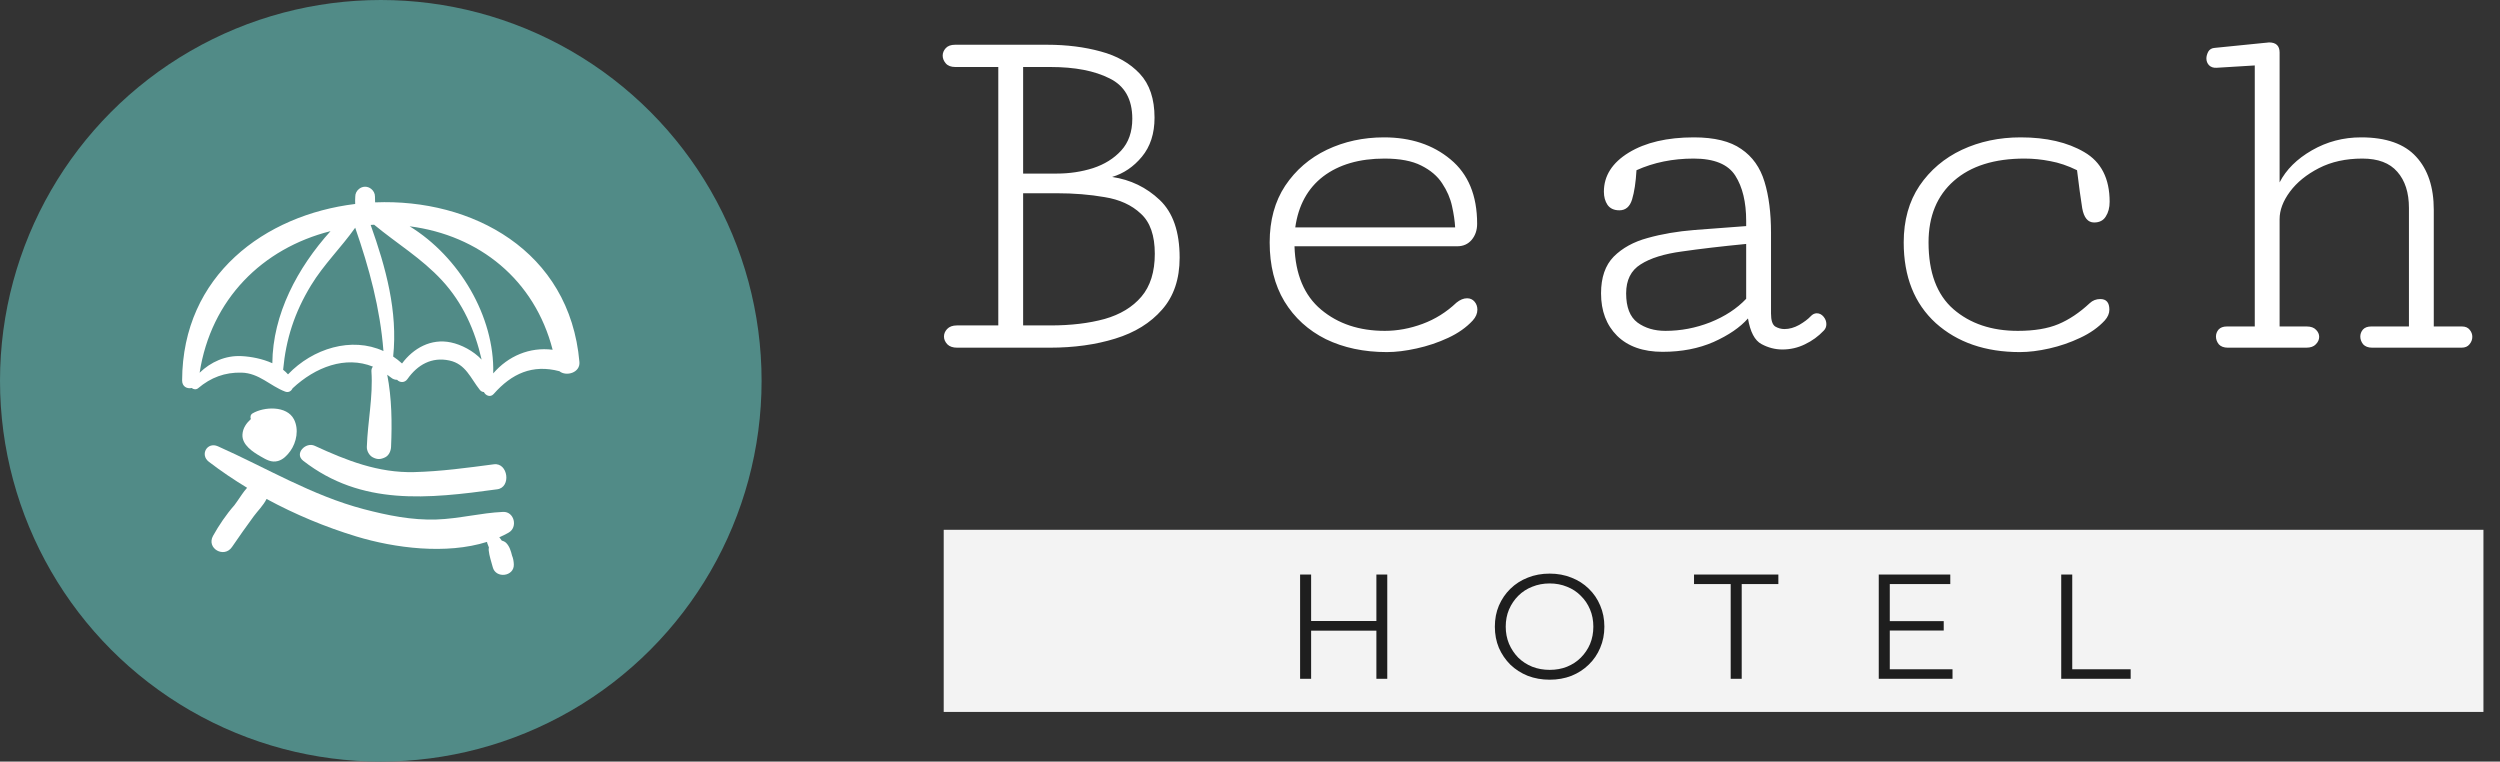 <svg width="151" height="46" viewBox="0 0 151 46" fill="none" xmlns="http://www.w3.org/2000/svg">
<rect x="0" y="0" width="151" height="46" fill="#333333" stroke="none"/>
<path d="M57.812 21C57.552 21 57.354 20.932 57.219 20.797C57.083 20.651 57.016 20.495 57.016 20.328C57.016 20.162 57.078 20.01 57.203 19.875C57.339 19.729 57.536 19.656 57.797 19.656H60.297V4.047H57.703C57.443 4.047 57.25 3.974 57.125 3.828C57 3.682 56.938 3.526 56.938 3.359C56.938 3.193 57 3.042 57.125 2.906C57.25 2.771 57.438 2.703 57.688 2.703H63.25C64.427 2.703 65.505 2.839 66.484 3.109C67.463 3.37 68.25 3.818 68.844 4.453C69.438 5.089 69.734 5.974 69.734 7.109C69.734 8.068 69.479 8.854 68.969 9.469C68.469 10.073 67.87 10.479 67.172 10.688C68.287 10.854 69.245 11.318 70.047 12.078C70.849 12.838 71.25 14 71.25 15.562C71.25 16.854 70.896 17.901 70.188 18.703C69.49 19.505 68.547 20.088 67.359 20.453C66.182 20.818 64.865 21 63.406 21H57.812ZM61.797 10.484H63.828C64.599 10.484 65.328 10.375 66.016 10.156C66.713 9.927 67.281 9.573 67.719 9.094C68.167 8.604 68.391 7.964 68.391 7.172C68.391 5.995 67.932 5.182 67.016 4.734C66.109 4.276 64.922 4.047 63.453 4.047H61.797V10.484ZM61.797 19.656H63.453C64.682 19.656 65.771 19.526 66.719 19.266C67.667 18.995 68.406 18.547 68.938 17.922C69.479 17.287 69.75 16.422 69.75 15.328C69.75 14.224 69.469 13.417 68.906 12.906C68.354 12.385 67.625 12.052 66.719 11.906C65.823 11.75 64.859 11.672 63.828 11.672H61.797V19.656ZM83.766 21.266C82.38 21.266 81.151 21.005 80.078 20.484C79.016 19.953 78.182 19.193 77.578 18.203C76.984 17.213 76.688 16.026 76.688 14.641C76.688 13.307 77 12.167 77.625 11.219C78.26 10.271 79.099 9.547 80.141 9.047C81.193 8.547 82.344 8.297 83.594 8.297C85.208 8.297 86.547 8.74 87.609 9.625C88.682 10.51 89.219 11.807 89.219 13.516C89.219 13.901 89.109 14.224 88.891 14.484C88.672 14.745 88.38 14.875 88.016 14.875H78.188C78.24 16.573 78.776 17.849 79.797 18.703C80.818 19.557 82.099 19.984 83.641 19.984C84.401 19.984 85.162 19.844 85.922 19.562C86.682 19.281 87.365 18.854 87.969 18.281C88.188 18.104 88.401 18.016 88.609 18.016C88.797 18.016 88.948 18.083 89.062 18.219C89.177 18.354 89.234 18.516 89.234 18.703C89.234 18.932 89.141 19.151 88.953 19.359C88.568 19.776 88.073 20.125 87.469 20.406C86.865 20.688 86.229 20.901 85.562 21.047C84.906 21.193 84.307 21.266 83.766 21.266ZM78.234 13.734H87.891C87.87 13.349 87.807 12.922 87.703 12.453C87.599 11.974 87.401 11.516 87.109 11.078C86.828 10.641 86.406 10.281 85.844 10C85.292 9.719 84.552 9.578 83.625 9.578C82.104 9.578 80.87 9.938 79.922 10.656C78.984 11.375 78.422 12.401 78.234 13.734ZM100.422 21.25C99.245 21.25 98.328 20.927 97.672 20.281C97.026 19.635 96.703 18.781 96.703 17.719C96.703 16.76 96.958 16.021 97.469 15.5C97.99 14.979 98.672 14.604 99.516 14.375C100.37 14.135 101.312 13.974 102.344 13.891C103.385 13.807 104.427 13.729 105.469 13.656V13.344C105.469 12.208 105.25 11.297 104.812 10.609C104.375 9.922 103.536 9.578 102.297 9.578C101.036 9.578 99.885 9.812 98.844 10.281C98.802 11.01 98.713 11.599 98.578 12.047C98.443 12.484 98.188 12.703 97.812 12.703C97.49 12.703 97.25 12.594 97.094 12.375C96.948 12.156 96.875 11.891 96.875 11.578C96.875 10.62 97.375 9.833 98.375 9.219C99.385 8.604 100.698 8.297 102.312 8.297C103.552 8.297 104.505 8.531 105.172 9C105.849 9.458 106.318 10.12 106.578 10.984C106.839 11.838 106.969 12.865 106.969 14.062V18.938C106.969 19.344 107.052 19.604 107.219 19.719C107.396 19.823 107.583 19.875 107.781 19.875C108.073 19.875 108.37 19.792 108.672 19.625C108.974 19.448 109.203 19.276 109.359 19.109C109.474 18.984 109.599 18.922 109.734 18.922C109.891 18.922 110.026 18.99 110.141 19.125C110.255 19.26 110.312 19.412 110.312 19.578C110.312 19.734 110.26 19.865 110.156 19.969C109.833 20.312 109.453 20.588 109.016 20.797C108.589 21.005 108.135 21.109 107.656 21.109C107.219 21.109 106.797 21 106.391 20.781C105.984 20.562 105.714 20.047 105.578 19.234C105.099 19.776 104.406 20.25 103.5 20.656C102.594 21.052 101.568 21.25 100.422 21.25ZM100.594 19.984C101.521 19.984 102.422 19.812 103.297 19.469C104.182 19.115 104.906 18.641 105.469 18.047V14.734C103.969 14.88 102.677 15.031 101.594 15.188C100.51 15.333 99.677 15.594 99.094 15.969C98.51 16.333 98.219 16.917 98.219 17.719C98.219 18.552 98.448 19.141 98.906 19.484C99.365 19.818 99.927 19.984 100.594 19.984ZM122 21.266C119.917 21.266 118.224 20.682 116.922 19.516C115.63 18.338 114.984 16.713 114.984 14.641C114.984 13.307 115.302 12.167 115.938 11.219C116.583 10.271 117.438 9.547 118.5 9.047C119.573 8.547 120.755 8.297 122.047 8.297C123.599 8.297 124.88 8.594 125.891 9.188C126.911 9.781 127.422 10.781 127.422 12.188C127.422 12.542 127.344 12.838 127.188 13.078C127.042 13.318 126.807 13.438 126.484 13.438C126.109 13.438 125.87 13.151 125.766 12.578C125.672 11.995 125.568 11.229 125.453 10.281C124.901 10.01 124.365 9.828 123.844 9.734C123.323 9.63 122.802 9.578 122.281 9.578C120.458 9.578 119.036 10.026 118.016 10.922C116.995 11.818 116.484 13.057 116.484 14.641C116.484 16.453 116.984 17.797 117.984 18.672C118.995 19.547 120.292 19.984 121.875 19.984C122.865 19.984 123.682 19.849 124.328 19.578C124.974 19.307 125.604 18.885 126.219 18.312C126.396 18.146 126.609 18.062 126.859 18.062C127.224 18.062 127.406 18.276 127.406 18.703C127.406 18.932 127.312 19.151 127.125 19.359C126.74 19.776 126.245 20.125 125.641 20.406C125.047 20.688 124.427 20.901 123.781 21.047C123.135 21.193 122.542 21.266 122 21.266ZM134.562 21C134.323 21 134.141 20.932 134.016 20.797C133.901 20.651 133.844 20.495 133.844 20.328C133.844 20.172 133.896 20.031 134 19.906C134.115 19.781 134.281 19.719 134.5 19.719H136.188V3.953L133.875 4.094C133.688 4.104 133.536 4.052 133.422 3.938C133.318 3.823 133.266 3.688 133.266 3.531C133.266 3.406 133.302 3.271 133.375 3.125C133.458 2.979 133.594 2.901 133.781 2.891L136.734 2.594C136.797 2.583 136.854 2.578 136.906 2.578C136.958 2.568 137.005 2.562 137.047 2.562C137.474 2.562 137.688 2.766 137.688 3.172V11.016C138.083 10.245 138.734 9.599 139.641 9.078C140.547 8.557 141.536 8.297 142.609 8.297C144.12 8.297 145.229 8.688 145.938 9.469C146.646 10.24 147 11.307 147 12.672V19.719H148.703C148.911 19.719 149.068 19.787 149.172 19.922C149.276 20.047 149.328 20.188 149.328 20.344C149.328 20.51 149.271 20.662 149.156 20.797C149.052 20.932 148.891 21 148.672 21H143.281C143.042 21 142.859 20.932 142.734 20.797C142.62 20.651 142.562 20.495 142.562 20.328C142.562 20.172 142.615 20.031 142.719 19.906C142.833 19.781 143 19.719 143.219 19.719H145.5V12.562C145.5 11.635 145.266 10.906 144.797 10.375C144.339 9.844 143.635 9.578 142.688 9.578C141.688 9.578 140.812 9.771 140.062 10.156C139.312 10.542 138.729 11.016 138.312 11.578C137.896 12.141 137.688 12.693 137.688 13.234V19.719H139.328C139.578 19.719 139.766 19.787 139.891 19.922C140.016 20.047 140.078 20.188 140.078 20.344C140.078 20.51 140.01 20.662 139.875 20.797C139.75 20.932 139.557 21 139.297 21H134.562Z" fill="white"/>
<rect width="93" height="11" transform="translate(57 32)" fill="#F3F3F3"/>
<path d="M83.134 34.7H83.791V41H83.134V34.7ZM79.192 41H78.526V34.7H79.192V41ZM83.197 38.093H79.12V37.508H83.197V38.093ZM93.601 41.054C93.127 41.054 92.686 40.976 92.278 40.82C91.876 40.658 91.525 40.433 91.225 40.145C90.931 39.851 90.7 39.512 90.532 39.128C90.37 38.738 90.289 38.312 90.289 37.85C90.289 37.388 90.37 36.965 90.532 36.581C90.7 36.191 90.931 35.852 91.225 35.564C91.525 35.27 91.876 35.045 92.278 34.889C92.68 34.727 93.121 34.646 93.601 34.646C94.075 34.646 94.513 34.727 94.915 34.889C95.317 35.045 95.665 35.267 95.959 35.555C96.259 35.843 96.49 36.182 96.652 36.572C96.82 36.962 96.904 37.388 96.904 37.85C96.904 38.312 96.82 38.738 96.652 39.128C96.49 39.518 96.259 39.857 95.959 40.145C95.665 40.433 95.317 40.658 94.915 40.82C94.513 40.976 94.075 41.054 93.601 41.054ZM93.601 40.46C93.979 40.46 94.327 40.397 94.645 40.271C94.969 40.139 95.248 39.956 95.482 39.722C95.722 39.482 95.908 39.206 96.04 38.894C96.172 38.576 96.238 38.228 96.238 37.85C96.238 37.472 96.172 37.127 96.04 36.815C95.908 36.497 95.722 36.221 95.482 35.987C95.248 35.747 94.969 35.564 94.645 35.438C94.327 35.306 93.979 35.24 93.601 35.24C93.223 35.24 92.872 35.306 92.548 35.438C92.224 35.564 91.942 35.747 91.702 35.987C91.468 36.221 91.282 36.497 91.144 36.815C91.012 37.127 90.946 37.472 90.946 37.85C90.946 38.222 91.012 38.567 91.144 38.885C91.282 39.203 91.468 39.482 91.702 39.722C91.942 39.956 92.224 40.139 92.548 40.271C92.872 40.397 93.223 40.46 93.601 40.46ZM104.533 41V35.276H102.319V34.7H107.413V35.276H105.199V41H104.533ZM114.071 37.517H117.401V38.084H114.071V37.517ZM114.143 40.424H117.932V41H113.477V34.7H117.797V35.276H114.143V40.424ZM124.498 41V34.7H125.164V40.424H128.692V41H124.498Z" fill="#1E1E1E"/>
<g clip-path="url(#clip0_734_2080)">
<g clip-path="url(#clip1_734_2080)">
<circle cx="23" cy="23" r="23" fill="#518B87"/>
<g clip-path="url(#clip2_734_2080)">
<path d="M22.656 12.223C22.657 12.107 22.651 11.989 22.648 11.874C22.651 11.687 22.559 11.52 22.42 11.411C22.319 11.329 22.193 11.278 22.053 11.278C21.913 11.278 21.788 11.329 21.687 11.41C21.548 11.52 21.455 11.687 21.458 11.874C21.454 12.021 21.442 12.173 21.453 12.32C16.02 12.982 11.021 16.607 11 22.978C10.999 23.357 11.306 23.498 11.58 23.435C11.682 23.522 11.848 23.549 11.967 23.448C12.736 22.799 13.583 22.481 14.592 22.507C15.651 22.535 16.306 23.304 17.221 23.652C17.432 23.733 17.593 23.62 17.672 23.455C19.053 22.167 20.86 21.477 22.525 22.145C22.465 22.216 22.426 22.307 22.434 22.422C22.539 23.966 22.208 25.461 22.157 26.993C22.149 27.237 22.3 27.512 22.52 27.625C22.791 27.764 22.985 27.754 23.258 27.625C23.492 27.513 23.61 27.236 23.62 26.993C23.683 25.545 23.667 24.063 23.389 22.634C23.465 22.69 23.54 22.742 23.615 22.804C23.733 22.903 23.862 22.942 23.985 22.94C24.136 23.108 24.435 23.145 24.61 22.895C25.221 22.027 26.078 21.545 27.143 21.774C28.136 21.988 28.42 22.846 28.982 23.549C29.054 23.639 29.14 23.675 29.227 23.679C29.331 23.895 29.622 24.021 29.818 23.797C30.91 22.558 32.165 21.993 33.788 22.421C34.201 22.758 35.053 22.512 34.997 21.866C34.41 15.111 28.476 11.984 22.656 12.223ZM14.592 21.509C13.621 21.458 12.73 21.862 12.057 22.513C12.748 18.064 15.851 15.004 19.964 13.961C17.968 16.174 16.472 18.98 16.449 21.939C15.853 21.668 15.166 21.539 14.592 21.509ZM17.396 22.611C17.308 22.51 17.208 22.418 17.101 22.333C17.271 20.477 17.79 18.872 18.787 17.233C19.55 15.978 20.613 14.944 21.454 13.754C22.307 16.214 22.959 18.621 23.16 21.203C21.238 20.32 18.893 21.044 17.396 22.611ZM27.233 20.682C26.033 20.429 24.963 21.034 24.283 21.954C24.112 21.794 23.931 21.659 23.747 21.535C24.034 18.8 23.304 16.159 22.388 13.586C22.45 13.583 22.512 13.577 22.574 13.574C22.582 13.574 22.59 13.574 22.598 13.574C23.977 14.716 25.463 15.6 26.697 16.936C27.963 18.308 28.687 19.955 29.09 21.72C28.59 21.189 27.863 20.814 27.233 20.682ZM29.791 22.553C29.88 19.119 27.735 15.503 24.741 13.668C28.95 14.209 32.29 16.9 33.379 21.125C31.994 20.948 30.695 21.504 29.791 22.553Z" fill="white"/>
<path d="M30.575 32.795C30.501 32.721 30.407 32.678 30.308 32.653C30.268 32.599 30.228 32.546 30.19 32.491C30.18 32.476 30.165 32.468 30.153 32.455C30.35 32.368 30.542 32.274 30.726 32.168C31.29 31.844 31.063 30.89 30.387 30.919C29.03 30.979 27.722 31.334 26.354 31.378C24.871 31.426 23.406 31.129 21.98 30.755C18.848 29.935 16.089 28.257 13.159 26.955C12.514 26.669 12.061 27.466 12.613 27.89C13.35 28.455 14.125 28.977 14.925 29.463C14.699 29.705 14.515 30.019 14.34 30.26C14.279 30.343 14.221 30.427 14.161 30.51C13.655 31.085 13.214 31.744 12.868 32.365C12.448 33.122 13.54 33.74 14.015 33.036C14.44 32.408 14.881 31.792 15.328 31.18C15.543 30.885 15.912 30.523 16.1 30.137C17.831 31.075 19.663 31.837 21.526 32.403C23.842 33.106 26.95 33.508 29.419 32.729C29.423 32.757 29.421 32.782 29.432 32.811C29.462 32.897 29.496 32.981 29.53 33.066C29.519 33.118 29.512 33.173 29.517 33.233C29.553 33.585 29.674 33.92 29.763 34.262C29.946 34.964 31.064 34.827 31.035 34.09C31.028 33.905 30.998 33.722 30.928 33.561C30.86 33.278 30.769 32.99 30.575 32.795Z" fill="white"/>
<path d="M17.12 26.302C17.152 26.315 17.153 26.321 17.12 26.302V26.302Z" fill="white"/>
<path d="M17.755 25.327C17.323 24.487 15.94 24.56 15.252 24.97C15.127 25.045 15.103 25.196 15.152 25.312C14.883 25.562 14.668 25.849 14.644 26.246C14.606 26.874 15.287 27.306 15.751 27.573C16.085 27.764 16.395 27.954 16.789 27.845C17.108 27.757 17.348 27.501 17.535 27.243C17.918 26.71 18.062 25.923 17.755 25.327Z" fill="white"/>
<path d="M29.831 28.043C28.229 28.254 26.631 28.475 25.013 28.515C22.848 28.569 20.941 27.818 19.009 26.926C18.462 26.674 17.76 27.4 18.312 27.829C21.839 30.571 25.864 30.124 30.035 29.553C30.891 29.436 30.688 27.929 29.831 28.043Z" fill="white"/>
</g>
</g>
</g>
<defs>
<clipPath id="clip0_734_2080">
<rect width="46" height="46" fill="white"/>
</clipPath>
<clipPath id="clip1_734_2080">
<rect width="46" height="46" fill="white"/>
</clipPath>
<clipPath id="clip2_734_2080">
<rect width="24" height="24" fill="white" transform="translate(11 11)"/>
</clipPath>
</defs>
</svg>

